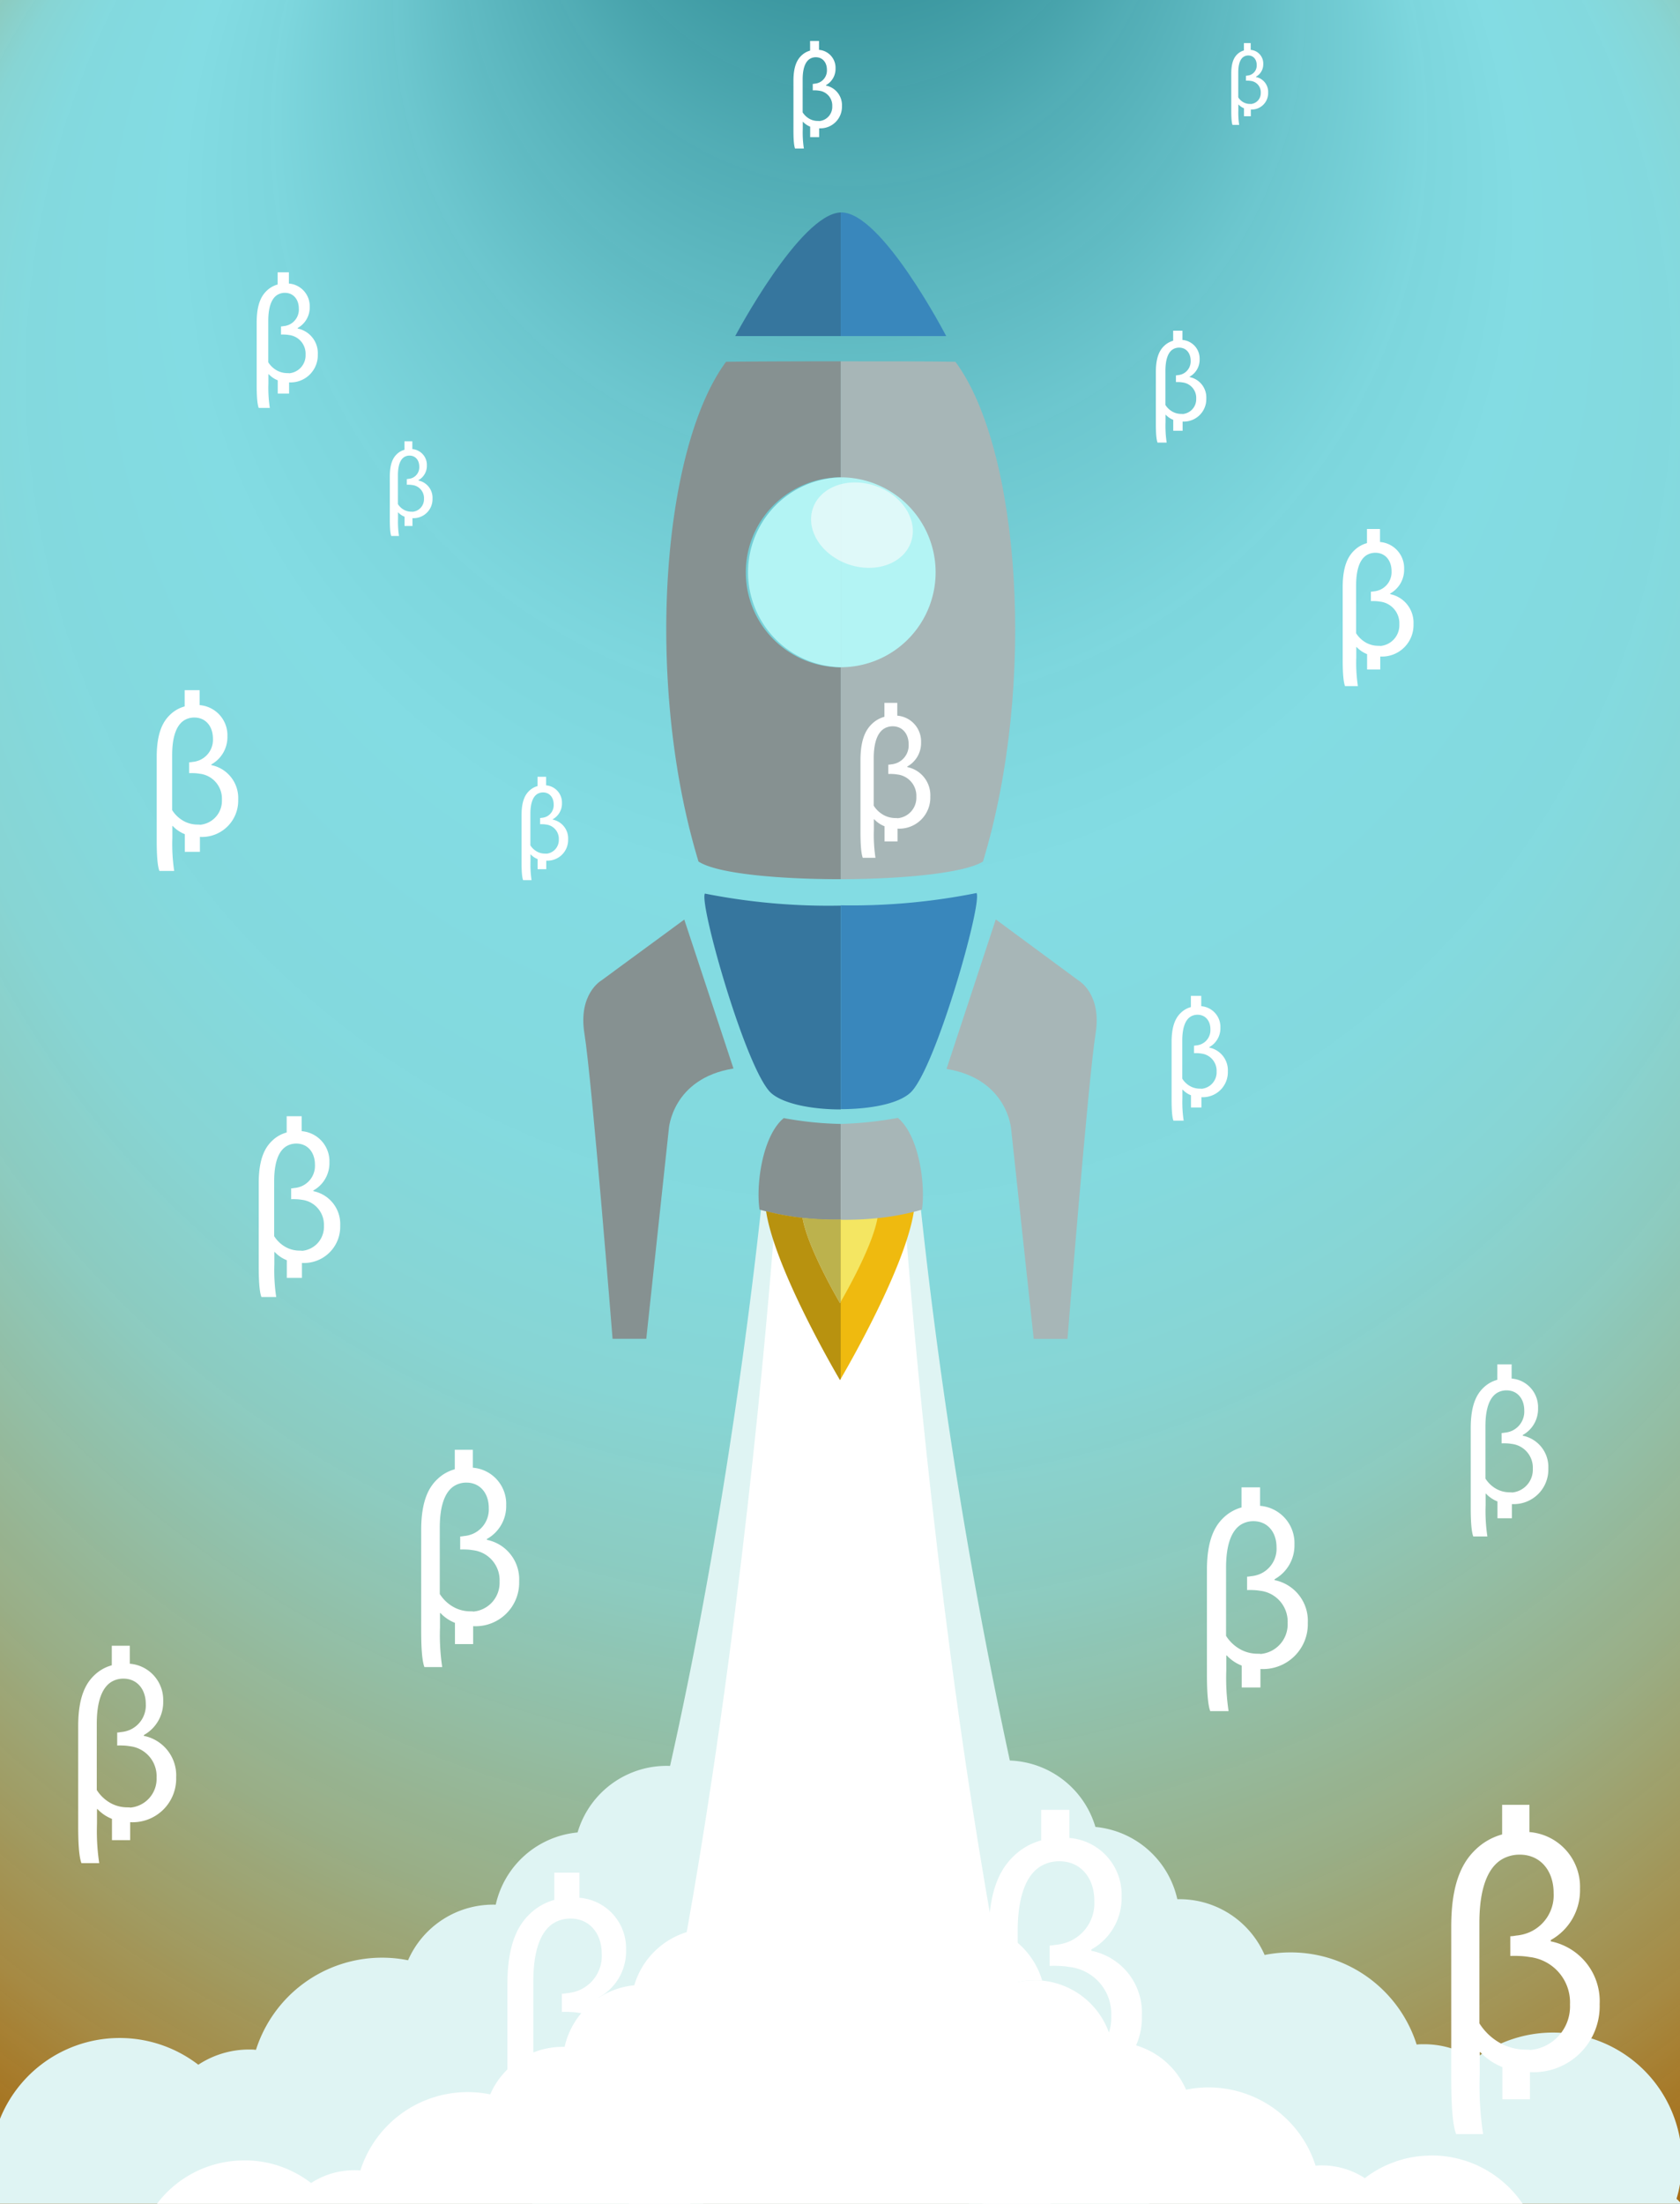 <svg xmlns="http://www.w3.org/2000/svg" xmlns:xlink="http://www.w3.org/1999/xlink" viewBox="0 0 305 400"><rect x="0" y="0" width="305" height="400" fill="#333333" stroke="none"/><defs><style>.cls-1{fill:none;}.cls-2{clip-path:url(#clip-path);}.cls-3{fill:#fff;}.cls-4{clip-path:url(#clip-path-2);}.cls-5{fill:url(#Dégradé_sans_nom_403);}.cls-6{fill:#dff4f3;}.cls-7{fill:#3987bc;}.cls-8{fill:#a7b6b7;}.cls-9{fill:#b3f4f4;}.cls-10{fill:#efba0f;}.cls-11{fill:#f4e662;}.cls-12{fill:#869191;}.cls-13{fill:#36769e;}.cls-14{fill:#bcb24d;}.cls-15{fill:#b8920f;}.cls-16{fill:#fcfcfc;opacity:0.6;}</style><clipPath id="clip-path"><rect class="cls-1" width="63.85" height="63.85"/></clipPath><clipPath id="clip-path-2"><rect class="cls-1" width="305.39" height="400.14"/></clipPath><radialGradient id="Dégradé_sans_nom_403" cx="154.15" cy="201.89" fy="-81.146" r="283.04" gradientUnits="userSpaceOnUse"><stop offset="0" stop-color="#00737f" stop-opacity="0.8"/><stop offset="0.01" stop-color="#027581" stop-opacity="0.8"/><stop offset="0.11" stop-color="#309aa4" stop-opacity="0.87"/><stop offset="0.2" stop-color="#54b6bf" stop-opacity="0.93"/><stop offset="0.29" stop-color="#6ecbd3" stop-opacity="0.97"/><stop offset="0.37" stop-color="#7ed8df" stop-opacity="0.99"/><stop offset="0.43" stop-color="#83dce3"/><stop offset="0.53" stop-color="#84dbe0" stop-opacity="0.99"/><stop offset="0.6" stop-color="#89d8d7" stop-opacity="0.98"/><stop offset="0.66" stop-color="#91d3c7" stop-opacity="0.95"/><stop offset="0.71" stop-color="#9cccb1" stop-opacity="0.91"/><stop offset="0.77" stop-color="#aac294" stop-opacity="0.86"/><stop offset="0.82" stop-color="#bbb771" stop-opacity="0.8"/><stop offset="0.87" stop-color="#d0a948" stop-opacity="0.73"/><stop offset="0.91" stop-color="#e79a18" stop-opacity="0.64"/><stop offset="0.93" stop-color="#f39200" stop-opacity="0.6"/></radialGradient><symbol id="Nouveau_symbole" data-name="Nouveau symbole" viewBox="0 0 63.85 63.85"><g class="cls-2"><path class="cls-3" d="M39.43,28.69v-.16a6.75,6.75,0,0,0,3.47-6.08,6.52,6.52,0,0,0-6-6.73V12.49H33.66V16a7.27,7.27,0,0,0-3.12,1.77c-1.48,1.4-2.92,3.78-2.92,9.16v18c0,2.72.11,5.37.58,6.62h3.2A38.87,38.87,0,0,1,31,44.44V41.83h.08a7.16,7.16,0,0,0,2.61,1.77v3.82h3.27V44.2h.12a7.83,7.83,0,0,0,8.15-8.06,7.24,7.24,0,0,0-5.77-7.45m-2.5,12.84a4.26,4.26,0,0,1-.5,0,6.25,6.25,0,0,1-2.77-.64,6.86,6.86,0,0,1-2.73-2.48V26.51c0-4,.94-6.57,2.73-7.59a4.14,4.14,0,0,1,2.1-.52,4.09,4.09,0,0,1,1.17.17c1.68.5,2.81,2.12,2.81,4.39a4.79,4.79,0,0,1-2.81,4.62A5.13,5.13,0,0,1,35.3,28a3.83,3.83,0,0,1-.67.08v2.34a9.19,9.19,0,0,1,1,0,8.41,8.41,0,0,1,1.25.12,5.42,5.42,0,0,1,4.83,5.65,5.18,5.18,0,0,1-4.83,5.39"/></g></symbol></defs><g id="écretage"><g class="cls-4"><path class="cls-5" d="M305,0V400.14H270.5c-.1.1-.19.21-.28.32a4.15,4.15,0,0,0-.27.32l-.25-.29,0,0c-.09-.11-.18-.22-.28-.32h-24.8l-.72.32H224.72l-.71-.32h-5l-.17.07a2.11,2.11,0,0,1,0,.25H202.36c-.29-.1-.56-.21-.84-.32H178.19l-.33.32h-2c0-.11,0-.21,0-.32H127.7l0,.32h-2.2l-.18-.16-.19-.16H0V0Z"/><path class="cls-6" d="M208.83,400.46h-6.47c-.29-.1-.56-.21-.84-.32H178.19l-.33.32h-2c0-.11,0-.21,0-.32H127.7l0,.32h-2.2l-.18-.16-.19-.16H96.56l.06-.14c.12-.25.24-.5.35-.75.55-1.18,1.09-2.39,1.62-3.61q1.56-3.56,3-7.27,1.26-3.17,2.48-6.43c.21-.55.41-1.1.61-1.66q1.17-3.16,2.28-6.42l.45-1.32c.74-2.18,1.46-4.4,2.18-6.63.27-.86.54-1.72.8-2.58.21-.66.41-1.32.62-2,.88-2.9,1.75-5.83,2.58-8.79,1.46-5.14,2.85-10.35,4.16-15.58,1.38-5.47,2.68-11,3.9-16.44C134.17,264.76,139,211.27,139,211.27l13.66-4.5,13.67,4.5a961.81,961.81,0,0,0,17,108.26Q185,327.27,187,335c1.32,5.34,2.72,10.66,4.19,15.92q1.4,5,2.88,9.87c.05.18.11.36.16.54.39,1.25.77,2.5,1.16,3.74q1,3.22,2.07,6.37c.12.34.23.67.34,1,.8,2.36,1.61,4.69,2.45,7,.12.33.24.66.35,1q1.23,3.33,2.5,6.56c1.08,2.75,2.19,5.44,3.33,8.05.46,1.07.93,2.12,1.4,3.16.29.65.59,1.29.89,1.93Z"/><g id="gauche"><path class="cls-6" d="M137.41,341a16.86,16.86,0,0,1-13.29,12.89c-.52.1-1,.18-1.57.23a16.87,16.87,0,0,1-10.5,11.09h0a23.26,23.26,0,0,1,4.77,14.17v.13c.63.54,1.24,1.1,1.83,1.69a31.3,31.3,0,0,1,4.7,6h0a31.15,31.15,0,0,1,4.34,12.92l0,.32h-2.2l-.18-.16-.19-.16H0V384.58a23.42,23.42,0,0,1,36-9.82A16.74,16.74,0,0,1,45.15,372c.44,0,.89,0,1.32.06a24,24,0,0,1,22.9-16.73,23.59,23.59,0,0,1,4.71.47h0A16.86,16.86,0,0,1,90,345.71a16.84,16.84,0,0,1,14.86-13.11,16.84,16.84,0,0,1,16.89-12.07,17.33,17.33,0,0,1,2.91.38,16.62,16.62,0,0,1,4.68,1.81A16.86,16.86,0,0,1,137.41,341Z"/></g><path id="droite" class="cls-6" d="M305,399.72c-.21-.22-.42-.44-.63-.64a19.94,19.94,0,0,0,.63-2.67,23.07,23.07,0,0,0,0-8.12,23.41,23.41,0,0,0-37.31-14.53,16.74,16.74,0,0,0-9.17-2.72c-.45,0-.89,0-1.33.06a24,24,0,0,0-22.89-16.73,23.66,23.66,0,0,0-4.71.47h0a16.85,16.85,0,0,0-15.85-10.12,16.85,16.85,0,0,0-14.87-13.12,16.84,16.84,0,1,0-17.73,21.54,16.85,16.85,0,0,0,10.5,11.09h0a23.26,23.26,0,0,0-4.77,14.17v.12c-.31.27-.62.54-.92.82a31.8,31.8,0,0,0-5.52,6.7,31.34,31.34,0,0,0-4.53,14.09c0,.11,0,.21,0,.32h2l.33-.32h23.33c.28.11.55.22.84.32h16.45a2.11,2.11,0,0,0,0-.25l.17-.07h5l.71.32h19.15l.72-.32h24.8c.1.1.19.21.28.32l0,0,.25.29a4.15,4.15,0,0,1,.27-.32c.09-.11.18-.22.28-.32h34.89Z"/><g id="beta"><use width="63.85" height="63.85" transform="translate(53.17 322.29) scale(1.41)" xlink:href="#Nouveau_symbole"/><use width="63.85" height="63.85" transform="translate(48.57 250.52) scale(1.01)" xlink:href="#Nouveau_symbole"/><use width="63.85" height="63.85" transform="translate(-13.7 286.1) scale(1.01)" xlink:href="#Nouveau_symbole"/><use width="63.85" height="63.85" transform="translate(23.77 192.11) scale(0.84)" xlink:href="#Nouveau_symbole"/><use width="63.85" height="63.85" transform="translate(244.91 237.64) scale(0.8)" xlink:href="#Nouveau_symbole"/><use width="63.85" height="63.85" transform="translate(221.21 308.48) scale(1.53)" xlink:href="#Nouveau_symbole"/><use width="63.85" height="63.85" transform="translate(190.39 256.97) scale(1.04)" xlink:href="#Nouveau_symbole"/><use width="63.85" height="63.85" transform="translate(135.84 308.76) scale(1.58)" xlink:href="#Nouveau_symbole"/><use width="63.85" height="63.85" transform="translate(196.68 173.51) scale(0.58)" xlink:href="#Nouveau_symbole"/><use width="63.85" height="63.85" transform="translate(81.43 135) scale(0.48)" xlink:href="#Nouveau_symbole"/><use width="63.85" height="63.85" transform="translate(58.62 74.6) scale(0.44)" xlink:href="#Nouveau_symbole"/><use width="63.85" height="63.85" transform="translate(5.25 114.78) scale(0.84)" xlink:href="#Nouveau_symbole"/><use width="63.85" height="63.85" transform="translate(223.6 86.9) scale(0.73)" xlink:href="#Nouveau_symbole"/><use width="63.85" height="63.85" transform="translate(195.48 53.53) scale(0.52)" xlink:href="#Nouveau_symbole"/><use width="63.85" height="63.85" transform="translate(29.2 41.56) scale(0.63)" xlink:href="#Nouveau_symbole"/><use width="63.85" height="63.85" transform="translate(130.24 1.19) scale(0.5)" xlink:href="#Nouveau_symbole"/><use width="63.85" height="63.85" transform="translate(213.04 3.08) scale(0.38)" xlink:href="#Nouveau_symbole"/></g><path id="centre" class="cls-3" d="M190.82,400.14H178.19l-.33.32h-2c0-.11,0-.21,0-.32H127.7l0,.32h-2.2l-.18-.16-.19-.16h-11q.66-2.55,1.29-5.15.74-3,1.44-6c.34-1.43.67-2.87,1-4.31.26-1.14.51-2.28.77-3.43q.61-2.81,1.22-5.64h0c1-4.59,1.89-9.23,2.79-13.89.49-2.59,1-5.18,1.45-7.78.2-1.08.39-2.16.58-3.23,1.68-9.37,3.2-18.75,4.59-28,8.43-56,11.74-105.53,11.74-105.53l11.46-5.06L164,217.19s3.24,48.58,11.49,104c1.42,9.49,3,19.18,4.71,28.87.18,1,.36,2.06.55,3.09.46,2.51.92,5,1.4,7.52q1.32,6.93,2.74,13.77.52,2.49,1.06,5c.3,1.38.61,2.76.91,4.14.35,1.55.7,3.1,1.06,4.64.46,2,.93,3.94,1.4,5.88S190.3,398.12,190.82,400.14Z"/><g id="fumée_gauche" data-name="fumée gauche"><path class="cls-3" d="M142.88,367.52a14.38,14.38,0,0,1-12.65,11.17,14.3,14.3,0,0,1-6.87,8.52,13.81,13.81,0,0,1-2.07.94,19.83,19.83,0,0,1,4.06,12v.16l-.19-.16H28.39a1.71,1.71,0,0,1,.11-.14A18.31,18.31,0,0,1,30,398.23c.21-.23.44-.45.67-.67a19.85,19.85,0,0,1,13.68-5.43c.25,0,.49,0,.74,0a20,20,0,0,1,4.26.61c.65.17,1.28.37,1.9.6a19.75,19.75,0,0,1,5.23,2.89,13.91,13.91,0,0,1,3.12-1.53,14.05,14.05,0,0,1,1.48-.43,14.76,14.76,0,0,1,3.21-.36,10.56,10.56,0,0,1,1.13.05,20.47,20.47,0,0,1,5.23-8.45l.09-.09A20.45,20.45,0,0,1,89,380.14a14.32,14.32,0,0,1,13.5-8.62,14.38,14.38,0,0,1,12.65-11.18,14.35,14.35,0,0,1,9.59-9.67,14.07,14.07,0,0,1,7-.32l.29,0A14.35,14.35,0,0,1,142.88,367.52Z"/></g><g id="fumé_droite" data-name="fumé droite"><path class="cls-3" d="M179,400.14h-.8l.78-.69C179,399.68,179,399.91,179,400.14Z"/><path class="cls-3" d="M276.53,400.14h-6c-.1.1-.19.21-.28.32a4.15,4.15,0,0,0-.27.32l-.25-.29,0,0c-.09-.11-.18-.22-.28-.32h-24.8l-.72.32H224.72l-.71-.32h-5l-.17.07a2.11,2.11,0,0,1,0,.25H202.36c-.29-.1-.56-.21-.84-.32H179c0-.23,0-.46,0-.69v-.09A19.84,19.84,0,0,1,183,387.3a14.38,14.38,0,0,1-8.94-9.46,14,14,0,0,1-.59-4.06,14.35,14.35,0,0,1,14.35-14.35c.46,0,.91,0,1.36.06a14.35,14.35,0,0,1,12.65,11.18,14.32,14.32,0,0,1,13.5,8.62,20.45,20.45,0,0,1,16.76,4c.29.23.58.47.86.73a20.34,20.34,0,0,1,5.89,9.06,10.56,10.56,0,0,1,1.13-.05,14.42,14.42,0,0,1,2.56.23,13.32,13.32,0,0,1,1.57.38,13.88,13.88,0,0,1,3.68,1.71,19.41,19.41,0,0,1,5.56-3,6.45,6.45,0,0,1,.62-.21,19.24,19.24,0,0,1,4.56-.85c.46,0,.92-.06,1.39-.06a19.86,19.86,0,0,1,13.2,5c.27.24.54.48.79.73A20.56,20.56,0,0,1,276.53,400.14Z"/><path class="cls-3" d="M189.21,359.49c-.45,0-.9-.06-1.36-.06a14.35,14.35,0,0,0-14.35,14.35,14,14,0,0,0,.59,4.06,14.35,14.35,0,1,1,15.12-18.35Z"/></g><path id="nez_droit" data-name="nez droit" class="cls-7" d="M171.78,61H152.63V38.56C160,38.3,171.78,61,171.78,61Z"/><path id="milieu_droit" data-name="milieu droit" class="cls-8" d="M178.46,156.37c-3.34,2.1-14.59,3.19-25.83,3.21v-94c8.4,0,16.81,0,20.83.09C185.18,81.52,188.25,124.16,178.46,156.37Z"/><path id="hublot_droit" data-name="hublot droit" class="cls-9" d="M169.86,103.88a17.23,17.23,0,0,1-17.23,17.23V86.64A17.23,17.23,0,0,1,169.86,103.88Z"/><path id="bas_droit" data-name="bas droit" class="cls-7" d="M165.29,198.32c-2.23,2.07-7.45,3-12.65,3h0v-37h0a115.18,115.18,0,0,0,24.65-2.23C178.36,164,169.81,194.11,165.29,198.32Z"/><path id="aile_droite" data-name="aile droite" class="cls-8" d="M180.78,166.88,195.85,178s4.21,2.43,3.05,9.61c-1.34,8.34-5.1,55.41-5.1,55.41h-6.13l-4.09-38s-.56-9.17-11.74-11Z"/><g id="flamme_extérieur_droit" data-name="flamme extérieur droit"><path class="cls-10" d="M159.37,220.67h-.15c-1,.12-2,.2-3,.26h-.05c-1.2.06-2.38.08-3.53.07h-1.09l-1.26,0H150l-1.24-.05c-1-.06-2-.14-3-.26h-.14a40.49,40.49,0,0,1-6.63-1.31c0,.16,0,.32.07.48a46.27,46.27,0,0,0,6.62,1.2,58.88,58.88,0,0,0,6.93.31v28.94c1.25-2.14,11.69-20.19,13.29-30.38,0-.18.06-.36.08-.54A40.66,40.66,0,0,1,159.37,220.67Z"/></g><path id="flamme_intérieur_droit" data-name="flamme intérieur droit" class="cls-11" d="M159.37,220.66h0l-.06.39c-.86,5.07-5.83,13.76-6.68,15.23V221.35a58.88,58.88,0,0,1-6.93-.31l-.06-.37h0l.14,0c.74.11,1.78.2,3,.26L150,221h.28l1.26,0h1.09c1.2,0,2.41,0,3.53-.09h.05c1.14-.05,2.17-.14,3-.26h0Z"/><path id="aile_gauche" data-name="aile gauche" class="cls-12" d="M133.16,193.94c-11.18,1.82-11.74,11-11.74,11L117.33,243h-6.12s-3.76-47.08-5.11-55.41c-1.16-7.19,3.05-9.61,3.05-9.61l15.08-11.07Z"/><path id="nez_gauche" data-name="nez gauche" class="cls-13" d="M152.63,38.56V61H133.48S145.23,38.81,152.63,38.56Z"/><path id="milieu_gauche" data-name="milieu gauche" class="cls-12" d="M135.4,103.88a17.23,17.23,0,0,0,17.23,17.23v38.47c-11.24,0-22.49-1-25.82-3.21-9.79-32.21-6.73-74.85,5-90.7,4-.06,12.41-.09,20.82-.09V86.64A17.23,17.23,0,0,0,135.4,103.88Z"/><path id="hublot_gauche" data-name="hublot gauche" class="cls-9" d="M152.63,86.64v34.47a17.24,17.24,0,0,1,0-34.47Z"/><path id="bas_gauche" data-name="bas gauche" class="cls-13" d="M152.63,164.37v37c-5.22,0-10.43-1-12.66-3-4.52-4.21-13.07-34.32-12-36.18A115.16,115.16,0,0,0,152.63,164.37Z"/><path id="moteur_gauche" data-name="moteur gauche" class="cls-12" d="M152.63,204v17.39a51.09,51.09,0,0,1-14.74-1.84c-.68-4.68.57-13.44,4.4-16.61A62.84,62.84,0,0,0,152.63,204Z"/><path id="flamme_intérieur_gauche" data-name="flamme intérieur gauche" class="cls-14" d="M152.63,221.35v14.94l-.13.22s-5.88-9.93-6.8-15.47A58.88,58.88,0,0,0,152.63,221.35Z"/><path id="flamme_extérieur_gauche" data-name="flamme extérieur gauche" class="cls-15" d="M152.63,236.29v14l-.13.21s-11.76-19.82-13.42-30.66a46.27,46.27,0,0,0,6.62,1.2c.92,5.54,6.8,15.47,6.8,15.47Z"/><path class="cls-8" d="M163,202.9A66.56,66.56,0,0,1,152.63,204v17.39a56.64,56.64,0,0,0,6.68-.29,44.86,44.86,0,0,0,6.61-1.15c.49-.12,1-.26,1.46-.4C168.05,214.83,166.81,206.07,163,202.9Z"/><ellipse class="cls-16" cx="156.5" cy="95.32" rx="7.53" ry="9.42" transform="translate(15.47 212.33) rotate(-71.03)"/><use width="63.85" height="63.85" transform="translate(136.33 118.58) scale(0.72)" xlink:href="#Nouveau_symbole"/></g></g></svg>